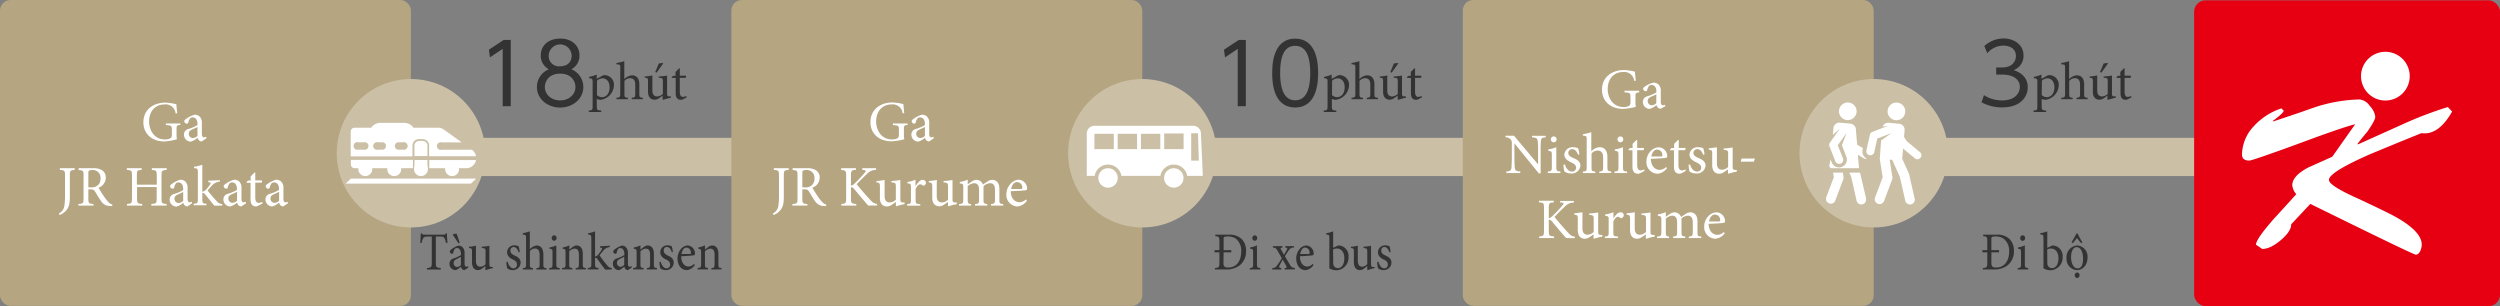 <svg id="レイヤー_1" data-name="レイヤー 1" xmlns="http://www.w3.org/2000/svg" viewBox="0 0 653.88 80.08"><rect x="0" y="0" width="653.88" height="80.08" fill="#808080" stroke="none"/><defs><style>.cls-1,.cls-8{fill:none;}.cls-1{stroke:#cbc0a6;stroke-miterlimit:10;stroke-width:10px;}.cls-2{isolation:isolate;}.cls-3{fill:#333;}.cls-4{fill:#b5a580;}.cls-5{fill:#e60012;}.cls-6{fill:#fff;}.cls-7{fill:#cbc0a6;}</style></defs><title>アートボード 1</title><line class="cls-1" x1="104.43" y1="41.05" x2="616.68" y2="41.05"/><g class="cls-2"><g class="cls-2"><path class="cls-3" d="M131.74,10.44h1.85V27.78h-2.11v-15L128.15,15l-.28-2Z"/><path class="cls-3" d="M152.57,22.76c0,3.13-2.79,5.37-6.07,5.37s-6.07-2.24-6.07-5.37a5,5,0,0,1,3.12-4.64,4,4,0,0,1-2.11-3.63c0-2.38,1.74-4.4,5.17-4.4,2.75,0,4.95,1.69,4.95,4.38a4,4,0,0,1-2.11,3.65A5,5,0,0,1,152.57,22.76Zm-2.06,0c0-1.3-.88-3.5-4-3.5s-4,2.2-4,3.5c0,1.94,1.65,3.5,4,3.5S150.51,24.68,150.51,22.74Zm-1-8.14a3,3,0,0,0-6,0,2.67,2.67,0,0,0,3,2.71C149.08,17.31,149.52,15.46,149.52,14.6Z"/></g><g class="cls-2"><path class="cls-3" d="M157.42,19.87a1.44,1.44,0,0,1,.68-.22,2.5,2.5,0,0,1,2.48,2.65,4,4,0,0,1-3.49,3.81,2.52,2.52,0,0,1-1-.25v1.83c0,1.07.1,1.15,1.17,1.23v.38H154v-.38c.89-.08,1-.16,1-1.09V21.5c0-.91-.06-.94-.92-1.05v-.34a10.65,10.65,0,0,0,2-.6v1.11Zm-1.29,5a1.9,1.9,0,0,0,1.31.54c1.18,0,2-1,2-2.58s-.87-2.35-1.88-2.35a2.68,2.68,0,0,0-1.4.6Z"/><path class="cls-3" d="M165.23,25.94v-.36c.81-.09.92-.17.92-1.08V22.17c0-1.15-.43-1.72-1.37-1.72a2,2,0,0,0-1.46.71V24.5c0,.89.07,1,.91,1.08v.36h-3v-.36c.84-.07,1-.16,1-1.08V17.82c0-.89,0-.94-1-1v-.33a16.45,16.45,0,0,0,2.06-.49v4.7a3.13,3.13,0,0,1,2-1c1.13,0,1.93.71,1.93,2.4V24.5c0,.92.11,1,.92,1.08v.36Z"/><path class="cls-3" d="M175.46,25.6c-.3,0-.7.13-1.08.23l-1,.28-.08-.09V25a10.4,10.4,0,0,1-1,.73,2,2,0,0,1-1.07.35c-.94,0-1.74-.58-1.74-2.09V21.28c0-.75-.11-.82-.46-.9l-.4-.09V20a10.11,10.11,0,0,0,1-.1l1-.15c0,.43,0,1.09,0,2v1.89c0,1.25.6,1.58,1.23,1.58a2.19,2.19,0,0,0,1.51-.67V21.28c0-.75-.13-.83-.59-.9l-.5-.09V20a11.3,11.3,0,0,0,1.26-.11c.39,0,.73-.1.94-.14V24.4c0,.7.11.78.66.82l.37,0Zm-4.09-6.75c.27-.59.84-2,.94-2.23a4.69,4.69,0,0,1,1.14-.12l0,.12L171.74,19Z"/><path class="cls-3" d="M178.7,25.93a1.46,1.46,0,0,1-.59.18c-.89,0-1.38-.56-1.38-1.67V20.38h-1l-.06-.16.39-.4h.63v-1l.92-.94.19,0v1.92h1.58a.39.39,0,0,1-.08.56h-1.5V24c0,1.13.46,1.34.83,1.34a1.83,1.83,0,0,0,.85-.24l.13.37Z"/></g></g><g class="cls-2"><g class="cls-2"><path class="cls-3" d="M324,10.44h1.85V27.78h-2.12v-15L320.41,15l-.28-2Z"/><path class="cls-3" d="M332.75,19.11c0-1.74,0-9,6-9s6,7.28,6,9,0,9-6,9S332.75,20.87,332.75,19.11Zm9.95,0c0-2.88-.44-7.13-3.94-7.13s-3.94,4.14-3.94,7.13.53,7.13,3.94,7.13S342.7,22.08,342.7,19.11Z"/></g><g class="cls-2"><path class="cls-3" d="M349.68,19.87a1.44,1.44,0,0,1,.68-.22,2.5,2.5,0,0,1,2.48,2.65,4,4,0,0,1-3.49,3.81,2.52,2.52,0,0,1-1-.25v1.83c0,1.07.1,1.15,1.17,1.23v.38h-3.3v-.38c.89-.08,1-.16,1-1.09V21.5c0-.91-.06-.94-.92-1.05v-.34a10.65,10.65,0,0,0,2-.6v1.11Zm-1.29,5a1.9,1.9,0,0,0,1.31.54c1.18,0,2-1,2-2.58s-.87-2.35-1.88-2.35a2.68,2.68,0,0,0-1.4.6Z"/><path class="cls-3" d="M357.49,25.94v-.36c.81-.09.92-.17.92-1.08V22.17c0-1.15-.43-1.72-1.37-1.72a2,2,0,0,0-1.46.71V24.5c0,.89.07,1,.91,1.08v.36h-3v-.36c.84-.07,1-.16,1-1.08V17.82c0-.89,0-.94-1-1v-.33a16.45,16.45,0,0,0,2.06-.49v4.7a3.13,3.13,0,0,1,2-1c1.13,0,1.93.71,1.93,2.4V24.5c0,.92.11,1,.92,1.08v.36Z"/><path class="cls-3" d="M367.72,25.6c-.3,0-.7.13-1.08.23l-1,.28-.08-.09V25a10.4,10.4,0,0,1-1,.73,2,2,0,0,1-1.08.35c-.93,0-1.73-.58-1.73-2.09V21.28c0-.75-.11-.82-.46-.9l-.4-.09V20a10.11,10.11,0,0,0,1-.1l1-.15c-.05.43-.05,1.09-.05,2v1.89c0,1.25.61,1.58,1.24,1.58a2.19,2.19,0,0,0,1.51-.67V21.28c0-.75-.12-.83-.59-.9l-.5-.09V20a11.3,11.3,0,0,0,1.26-.11c.39,0,.73-.1.94-.14V24.4c0,.7.11.78.66.82l.37,0Zm-4.09-6.75c.27-.59.84-2,.94-2.23a4.69,4.69,0,0,1,1.14-.12l0,.12L364,19Z"/><path class="cls-3" d="M371,25.93a1.46,1.46,0,0,1-.59.18c-.89,0-1.38-.56-1.38-1.67V20.38h-1l-.06-.16.39-.4H369v-1l.92-.94.19,0v1.92h1.58a.39.39,0,0,1-.08.56h-1.5V24c0,1.13.46,1.34.83,1.34a1.83,1.83,0,0,0,.85-.24l.13.37Z"/></g></g><rect class="cls-4" width="107.48" height="80" rx="2.74" ry="2.74"/><rect class="cls-4" x="382.59" width="107.48" height="80" rx="2.74" ry="2.74"/><g class="cls-2"><g class="cls-2"><path class="cls-3" d="M518.91,24.88a8.51,8.51,0,0,0,4.8,1.38c3.41,0,4.58-2,4.58-3.54,0-1.85-1.59-3.21-4.58-3.21H522.1V17.64h1.63c2.55,0,3.54-1.61,3.54-3,0-1.7-1.34-2.71-3.25-2.71a5.48,5.48,0,0,0-4.23,2L519,12.05a7.53,7.53,0,0,1,5-2c2.51,0,5.26,1.43,5.26,4.49a4,4,0,0,1-2.58,3.8c2.31.75,3.68,2.25,3.68,4.49s-1.63,5.26-6.69,5.26a11,11,0,0,1-5.39-1.34Z"/></g><g class="cls-2"><path class="cls-3" d="M535.31,19.87a1.44,1.44,0,0,1,.68-.22,2.5,2.5,0,0,1,2.48,2.65A4,4,0,0,1,535,26.11a2.52,2.52,0,0,1-1-.25v1.83c0,1.07.1,1.15,1.17,1.23v.38h-3.3v-.38c.9-.08,1-.16,1-1.09V21.5c0-.91-.06-.94-.92-1.05v-.34a10.65,10.65,0,0,0,2-.6v1.11Zm-1.29,5a1.9,1.9,0,0,0,1.31.54c1.18,0,2-1,2-2.58s-.86-2.35-1.87-2.35a2.68,2.68,0,0,0-1.4.6Z"/><path class="cls-3" d="M543.12,25.94v-.36c.81-.09.92-.17.92-1.08V22.17c0-1.15-.43-1.72-1.37-1.72a2,2,0,0,0-1.46.71V24.5c0,.89.07,1,.91,1.08v.36h-3v-.36c.84-.07,1-.16,1-1.08V17.82c0-.89,0-.94-1-1v-.33a16.45,16.45,0,0,0,2.06-.49v4.7a3.13,3.13,0,0,1,2-1c1.13,0,1.93.71,1.93,2.4V24.5c0,.92.11,1,.92,1.08v.36Z"/><path class="cls-3" d="M553.35,25.6c-.3,0-.7.13-1.07.23l-1,.28-.08-.09V25a10.4,10.4,0,0,1-1,.73,2,2,0,0,1-1.07.35c-.94,0-1.74-.58-1.74-2.09V21.28c0-.75-.11-.82-.46-.9l-.4-.09V20a10.11,10.11,0,0,0,1-.1l1-.15c0,.43,0,1.09,0,2v1.89c0,1.25.61,1.58,1.24,1.58a2.19,2.19,0,0,0,1.51-.67V21.28c0-.75-.13-.83-.59-.9l-.5-.09V20a11.3,11.3,0,0,0,1.26-.11c.39,0,.73-.1.94-.14V24.4c0,.7.11.78.66.82l.37,0Zm-4.09-6.75c.27-.59.84-2,.94-2.23a4.69,4.69,0,0,1,1.14-.12l0,.12L549.63,19Z"/><path class="cls-3" d="M556.59,25.93a1.46,1.46,0,0,1-.59.18c-.88,0-1.38-.56-1.38-1.67V20.38h-1l-.06-.16.39-.4h.63v-1l.92-.94.19,0v1.92h1.58a.39.39,0,0,1-.08.56h-1.5V24c0,1.13.46,1.34.83,1.34a1.83,1.83,0,0,0,.85-.24l.13.37Z"/></g></g><rect class="cls-5" x="573.88" y="0.08" width="80" height="80" rx="3" ry="3"/><path class="cls-6" d="M641.36,29.17q-3.24,5.71-7.2,5.71a3.87,3.87,0,0,1-.81-.06q-6.76,2.73-13.47,5.52-10.74,4.72-10.74,6.71c0,.91,2.09,2.33,6.27,4.28q9.44,4.35,11.73,5.72,6.27,3.64,6.27,6.94a4.12,4.12,0,0,1-.37,1.62c-.33.68-.72,1-1.17,1s-9.61-4.43-27.6-13.28l-5,5.33c0,1.24-.92,2.62-2.74,4.16s-3.43,2.29-4.84,2.29L590.06,64c0-1,1.57-3.23,4.72-6.82q2.91-3.16,5.82-6.39a4.12,4.12,0,0,1-1.05-2.35c0-1.62,1.4-3.16,4.21-4.65L610,41l6-8.5q-3,.68-15.32,5.27Q589.05,42,588.32,42c-1.28,0-1.92-.53-1.92-1.61A11,11,0,0,1,589.5,33a16.78,16.78,0,0,1,7.2-4.65l.62.62c-.09.41-1,1.3-2.86,2.66l.13.13q5.52-1.82,11-3.75a40.34,40.34,0,0,1,11.58-2,3.77,3.77,0,0,1,2.66,1.71,5,5,0,0,1,1.43,2.82c0,.63-.69,1.89-2,3.8-.91,1.08-1.8,2.18-2.66,3.3l.13.13,11.59-5.22A99.55,99.55,0,0,1,640.23,28Z"/><path class="cls-6" d="M630.27,20a6.37,6.37,0,1,1-6.37-6.45A6.37,6.37,0,0,1,630.27,20Z"/><rect class="cls-4" x="191.29" width="107.48" height="80" rx="2.74" ry="2.74"/><circle class="cls-7" cx="298.77" cy="40.08" r="19.41"/><path class="cls-6" d="M289.8,44a2.54,2.54,0,1,1-2.53,2.55v0A2.53,2.53,0,0,1,289.8,44ZM307,44a2.54,2.54,0,1,1-2.53,2.55v0A2.55,2.55,0,0,1,307,44Zm7.6,2h-4.09a3.55,3.55,0,0,0-7,0h-10.2a3.55,3.55,0,0,0-7,0h-2.06V34.91a2,2,0,0,1,2-2H312.1a2,2,0,0,1,2,2Zm-1.26-11.15h-1.78V42h2ZM309.57,39V34.91H304.5V39Zm-6.09-4h-5.06v4h5.06Zm-6.08,0h-5.07v4h5.07Zm-6.08,0h-5.07v4h5.07V35Z"/><circle class="cls-7" cx="490.07" cy="40.08" r="19.41"/><g id="_グループ_" data-name=" グループ "><path class="cls-6" d="M502.16,39.79l-3.43-2.85L498,35.82l.15-1.76h0a1.57,1.57,0,0,0-1.42-1.69h0L494,32.11a1.56,1.56,0,0,0-1.59,1l1.4-.2-4.1,1.6a1,1,0,0,0-.64.75l-.9,4.09a1,1,0,0,0,2.05.44h0l.78-3.54,3.71-1.44L492,36.75l-.34,4.78c0,.1-.08-.49.76,4.83l-2,5.31a1.26,1.26,0,0,0,2.36.89h0l2.12-5.62a1.39,1.39,0,0,0,.06-.64c-.06-.42-.63-4-.71-4.55l.66.06,2,4.44,1.4,6.14a1.26,1.26,0,1,0,2.5-.34,1.6,1.6,0,0,0-.05-.21l-1.43-6.27a.75.75,0,0,0-.08-.24l-1.73-3.83c.18-2.1.16-1.83.23-2.65l3.07,2.55a1,1,0,0,0,1.41-.06.27.27,0,0,0,.07-.08,1,1,0,0,0-.07-1.41Z"/><path class="cls-6" d="M487.13,39.82a2.78,2.78,0,0,1,.12-1.07l-1.5-.91s-.27-2.79-.32-3.82A1.66,1.66,0,0,0,484,32.33l-2.77-.24a1.56,1.56,0,0,0-1.69,1.42h0l-.15,1.76,1.8-1.59-2.55,3.6a1,1,0,0,0-.12,1l1.51,3.9a1.07,1.07,0,0,0,1.38.62,1.06,1.06,0,0,0,.62-1.37L480.68,38l2.3-3.25L481.75,38l1.17,3a2.05,2.05,0,0,1-3.83,1.48h0l-.3-.77-.32,1.48a.6.6,0,0,0,.11.5A.63.63,0,0,0,479,44h7.22c0-.41-.27-3.16-.3-3.54,1.63,1,1.68,1.07,2.06,1.07a1,1,0,0,0,.3-.05A2,2,0,0,1,487.13,39.82Z"/><path class="cls-6" d="M495.83,31.44a2.31,2.31,0,1,0-2.11-2.51A2.3,2.3,0,0,0,495.83,31.44Z"/><path class="cls-6" d="M482,45.15h-2.55l.19,1.19-2,5.31a1.26,1.26,0,0,0,.85,1.57,1.27,1.27,0,0,0,1.5-.68l2.12-5.63a1.26,1.26,0,0,0,.07-.64Z"/><path class="cls-6" d="M486.45,45.15h-2.76l.48,1.07,1.4,6.15a1.26,1.26,0,1,0,2.49-.38,1.16,1.16,0,0,0,0-.18C486.62,45.68,486.6,45.39,486.45,45.15Z"/><circle class="cls-6" cx="483.29" cy="29.11" r="2.31"/></g><circle class="cls-7" cx="107.48" cy="40.08" r="19.41"/><path class="cls-8" d="M95.1,37.24H93.76a1,1,0,1,0-.56,1.92,1.06,1.06,0,0,0,.56,0H95.1a1,1,0,0,0,.56-1.92A1.06,1.06,0,0,0,95.1,37.24Z"/><path class="cls-8" d="M100.23,37.24H98.89a1,1,0,1,0-.56,1.92,1.06,1.06,0,0,0,.56,0h1.34a1,1,0,0,0,0-1.92Z"/><path class="cls-8" d="M105.41,37.24h-1.34a1,1,0,0,0,0,1.92h1.34a1,1,0,0,0,.56-1.92A1.06,1.06,0,0,0,105.41,37.24Z"/><path class="cls-8" d="M108.4,44.61a1.2,1.2,0,0,0,1.2,1.2h1a1.2,1.2,0,0,0,1.2-1.2V44h-3.4Z"/><path class="cls-6" d="M111.8,38.07a1.2,1.2,0,0,0-1.2-1.2h-1a1.2,1.2,0,0,0-1.2,1.2v2.79h3.4Z"/><path class="cls-6" d="M101.07,32.14H99.48a2.91,2.91,0,0,0-2.4,1.27H92.73a1,1,0,0,0-1,1V40.9h16.15V38.07a1.69,1.69,0,0,1,1.68-1.68h1a1.68,1.68,0,0,1,1.68,1.68h0v2.79H124.5a2.65,2.65,0,0,0-1-1.64l-.09-.06h-7.85a1,1,0,1,1-.56-1.92,1.06,1.06,0,0,1,.56,0h5.19L116.1,33.9a2.63,2.63,0,0,0-1.53-.49h-6.43a2.91,2.91,0,0,0-2.41-1.27Zm-6,7H93.76a1,1,0,1,1-.56-1.92,1.06,1.06,0,0,1,.56,0H95.1a1,1,0,0,1,.56,1.92,1.06,1.06,0,0,1-.56,0Zm5.13,0H98.89a1,1,0,0,1-.56-1.92,1.06,1.06,0,0,1,.56,0h1.34a1,1,0,0,1,0,1.92Zm5.18,0H104a1,1,0,0,1,0-1.92h1.34a1,1,0,0,1,.56,1.92A1.06,1.06,0,0,1,105.38,39.14Z"/><rect class="cls-6" x="108.4" y="41.82" width="3.4" height="2.14"/><path class="cls-6" d="M91.77,41.82V43a1,1,0,0,0,1,1H108V41.82Z"/><path class="cls-6" d="M112.28,44h9.66a2.62,2.62,0,0,0,2.57-2.14H112.28Z"/><path class="cls-7" d="M124.5,40.86a2,2,0,0,1,0,.49,1.85,1.85,0,0,1,0,.47h0v-1Z"/><rect class="cls-7" x="90.49" y="40.86" width="1.28" height="0.96"/><rect class="cls-7" x="108.4" y="40.86" width="3.4" height="0.96"/><polygon class="cls-6" points="123.19 48.03 90.41 48.03 91.77 46.71 124.55 46.71 123.19 48.03"/><circle class="cls-6" cx="95.54" cy="44.23" r="1.83"/><circle class="cls-6" cx="103.11" cy="44.23" r="1.83"/><circle class="cls-6" cx="110.1" cy="44.23" r="1.83"/><circle class="cls-6" cx="118.25" cy="44.23" r="1.83"/><g class="cls-2"><g class="cls-2"><path class="cls-6" d="M47.18,32.66c-.9.12-1,.19-1,1.08V35a7,7,0,0,0,.1,1.42A15.44,15.44,0,0,1,43,37c-3.3,0-5.5-2.05-5.5-5,0-3.47,2.79-5.16,5.73-5.16a13,13,0,0,1,2.89.43c.05.53.12,1.35.23,2.34l-.42.09A2.6,2.6,0,0,0,43,27.32c-2.29,0-4,1.69-4,4.45,0,2.18,1.27,4.7,4.17,4.7a3.07,3.07,0,0,0,1.3-.25c.3-.17.48-.37.48-1V34c0-1.08-.09-1.19-1.57-1.29v-.42h3.81Z"/><path class="cls-6" d="M52.74,37a1.16,1.16,0,0,1-.7-.3,1.39,1.39,0,0,1-.36-.66,4.81,4.81,0,0,1-1.77,1,1.81,1.81,0,0,1-1.8-1.83,1.5,1.5,0,0,1,1.21-1.49,10.36,10.36,0,0,0,2.33-1V32.4c0-1.09-.51-1.69-1.27-1.69a.85.85,0,0,0-.68.29,2.57,2.57,0,0,0-.44,1,.42.42,0,0,1-.43.35.7.7,0,0,1-.64-.65c0-.21.17-.38.46-.59A6.75,6.75,0,0,1,50.9,30a2,2,0,0,1,1.23.4,2.23,2.23,0,0,1,.67,1.85v2.77c0,.67.27.9.53.9a1.26,1.26,0,0,0,.54-.16l.15.38Zm-1.09-3.78c-.32.17-1,.48-1.35.63-.59.27-.92.55-.92,1.11a1.09,1.09,0,0,0,1.07,1.14,2,2,0,0,0,1.2-.54Z"/></g><g class="cls-2"><path class="cls-6" d="M19.54,44.44c-1.15.09-1.27.19-1.27,1.45v5.6c0,1.94-.3,3-1.29,3.88a3.77,3.77,0,0,1-1.4.87l-.18-.43a2.54,2.54,0,0,0,1.44-2A17.83,17.83,0,0,0,17,51V45.89c0-1.26-.12-1.36-1.34-1.45V44h3.88Z"/><path class="cls-6" d="M29.34,53.89h-.53a2.76,2.76,0,0,1-2.43-1.37c-.52-.74-1.06-1.67-1.51-2.4-.26-.42-.51-.6-1.28-.6h-.48v2.38c0,1.28.14,1.37,1.33,1.46v.42H20.5v-.42c1.23-.09,1.35-.18,1.35-1.46v-6c0-1.28-.12-1.32-1.29-1.43V44h3.72a4.21,4.21,0,0,1,2.39.51,2.23,2.23,0,0,1,1,2,2.79,2.79,0,0,1-1.9,2.58c.25.47.88,1.48,1.33,2.15a12.08,12.08,0,0,0,1.22,1.57,2.12,2.12,0,0,0,1.08.7ZM23.83,49a2.39,2.39,0,0,0,1.63-.44,2.15,2.15,0,0,0,.82-1.86,2,2,0,0,0-2.19-2.22,1.43,1.43,0,0,0-.81.16c-.12.07-.17.24-.17.66V49Z"/><path class="cls-6" d="M43.59,44.44c-1.23.11-1.35.18-1.35,1.43v6.06c0,1.25.12,1.33,1.33,1.42v.42h-4v-.42c1.29-.09,1.41-.17,1.41-1.42v-3H35.85v3c0,1.24.12,1.33,1.35,1.42v.42h-4v-.42c1.2-.09,1.32-.17,1.32-1.42V45.87c0-1.27-.12-1.34-1.35-1.43V44h3.89v.42c-1.14.09-1.26.18-1.26,1.43V48.3H41V45.87c0-1.25-.12-1.32-1.29-1.43V44h3.92Z"/><path class="cls-6" d="M49,54a1.16,1.16,0,0,1-.7-.3,1.39,1.39,0,0,1-.36-.66,4.81,4.81,0,0,1-1.77,1,1.81,1.81,0,0,1-1.8-1.83,1.5,1.5,0,0,1,1.21-1.49,10.36,10.36,0,0,0,2.33-1V49.4c0-1.09-.51-1.69-1.28-1.69A.84.84,0,0,0,46,48a2.57,2.57,0,0,0-.44,1,.42.42,0,0,1-.43.35.71.71,0,0,1-.65-.65c0-.21.18-.38.47-.59A6.75,6.75,0,0,1,47.16,47a2,2,0,0,1,1.23.4,2.23,2.23,0,0,1,.67,1.85v2.77c0,.67.27.9.53.9a1.26,1.26,0,0,0,.54-.16l.15.38Zm-1.09-3.78c-.32.17-1,.48-1.35.63-.59.27-.92.55-.92,1.11a1.09,1.09,0,0,0,1.07,1.14,2,2,0,0,0,1.2-.54Z"/><path class="cls-6" d="M56.08,53.8c-.69-.77-1.63-2-2.46-3-.21-.24-.34-.33-.46-.33a.55.55,0,0,0-.24,0v1.66c0,1,.12,1.08,1.08,1.17v.39H50.65v-.39c1-.09,1.1-.21,1.1-1.17V45.13c0-1-.08-1.08-1-1.16v-.35a11.19,11.19,0,0,0,2.16-.53v7.06a1.62,1.62,0,0,0,.94-.52,11.83,11.83,0,0,0,1.07-1.32c.31-.47.27-.59-.45-.66v-.39l3.06-.13v.37a2.92,2.92,0,0,0-1.94.88c-.37.38-.64.68-1.29,1.43a35.24,35.24,0,0,0,2.33,2.74,2,2,0,0,0,1.5.83v.39Z"/><path class="cls-6" d="M63.1,54a1.16,1.16,0,0,1-.7-.3A1.39,1.39,0,0,1,62,53a4.81,4.81,0,0,1-1.77,1,1.81,1.81,0,0,1-1.8-1.83,1.5,1.5,0,0,1,1.21-1.49,10.36,10.36,0,0,0,2.33-1V49.4c0-1.09-.51-1.69-1.28-1.69a.84.84,0,0,0-.67.29,2.57,2.57,0,0,0-.44,1,.42.42,0,0,1-.43.35.71.71,0,0,1-.65-.65c0-.21.18-.38.47-.59A6.75,6.75,0,0,1,61.26,47a2,2,0,0,1,1.23.4,2.23,2.23,0,0,1,.67,1.85v2.77c0,.67.27.9.53.9a1.26,1.26,0,0,0,.54-.16l.15.38ZM62,50.17c-.32.17-1,.48-1.35.63-.59.27-.92.55-.92,1.11a1.09,1.09,0,0,0,1.07,1.14,2,2,0,0,0,1.2-.54Z"/><path class="cls-6" d="M67.63,53.76A1.49,1.49,0,0,1,67,54c-.94,0-1.47-.6-1.47-1.78V47.81h-1l-.06-.16.42-.43h.67V46.13l1-1,.21,0v2.06h1.69a.4.4,0,0,1-.09.59h-1.6v3.84c0,1.22.49,1.44.88,1.44a2.11,2.11,0,0,0,.92-.25l.13.39Z"/><path class="cls-6" d="M74.07,54a1.19,1.19,0,0,1-.71-.3A1.59,1.59,0,0,1,73,53a4.81,4.81,0,0,1-1.77,1,1.82,1.82,0,0,1-1.8-1.83,1.5,1.5,0,0,1,1.22-1.49,10.24,10.24,0,0,0,2.32-1V49.4c0-1.09-.51-1.69-1.27-1.69A.86.86,0,0,0,71,48a2.58,2.58,0,0,0-.43,1,.44.44,0,0,1-.44.35.7.7,0,0,1-.64-.65c0-.21.18-.38.46-.59A7,7,0,0,1,72.22,47a2,2,0,0,1,1.23.4,2.2,2.2,0,0,1,.68,1.85v2.77c0,.67.27.9.52.9a1.26,1.26,0,0,0,.54-.16l.15.38ZM73,50.17c-.31.17-1,.48-1.35.63-.58.27-.91.55-.91,1.11a1.09,1.09,0,0,0,1.06,1.14,1.92,1.92,0,0,0,1.2-.54Z"/></g></g><g class="cls-2"><g class="cls-2"><path class="cls-6" d="M237.42,32.66c-.9.12-1,.19-1,1.08V35a7,7,0,0,0,.1,1.42,15.44,15.44,0,0,1-3.36.54c-3.3,0-5.5-2.05-5.5-5,0-3.47,2.79-5.16,5.73-5.16a13,13,0,0,1,2.89.43c.05.53.12,1.35.23,2.34l-.42.09a2.6,2.6,0,0,0-2.93-2.34c-2.29,0-4,1.69-4,4.45,0,2.18,1.27,4.7,4.17,4.7a3.07,3.07,0,0,0,1.3-.25c.3-.17.48-.37.48-1V34c0-1.08-.09-1.19-1.57-1.29v-.42h3.81Z"/><path class="cls-6" d="M243,37a1.16,1.16,0,0,1-.7-.3,1.48,1.48,0,0,1-.36-.66,4.81,4.81,0,0,1-1.77,1,1.81,1.81,0,0,1-1.8-1.83,1.5,1.5,0,0,1,1.21-1.49,10.36,10.36,0,0,0,2.33-1V32.4c0-1.09-.51-1.69-1.27-1.69a.85.85,0,0,0-.68.29,2.57,2.57,0,0,0-.44,1,.42.42,0,0,1-.43.35.7.7,0,0,1-.64-.65c0-.21.17-.38.46-.59A6.85,6.85,0,0,1,241.14,30a2,2,0,0,1,1.23.4,2.2,2.2,0,0,1,.67,1.85v2.77c0,.67.27.9.53.9a1.26,1.26,0,0,0,.54-.16l.15.38Zm-1.09-3.78c-.31.17-1,.48-1.35.63-.58.27-.92.55-.92,1.11a1.1,1.1,0,0,0,1.07,1.14,2,2,0,0,0,1.2-.54Z"/></g><g class="cls-2"><path class="cls-6" d="M206.29,44.44c-1.16.09-1.28.19-1.28,1.45v5.6c0,1.94-.3,3-1.29,3.88a3.91,3.91,0,0,1-1.39.87l-.19-.43a2.54,2.54,0,0,0,1.44-2,16.73,16.73,0,0,0,.16-2.86V45.89c0-1.26-.12-1.36-1.34-1.45V44h3.89Z"/><path class="cls-6" d="M216.08,53.89h-.53a2.77,2.77,0,0,1-2.43-1.37c-.52-.74-1.06-1.67-1.51-2.4-.26-.42-.51-.6-1.28-.6h-.48v2.38c0,1.28.14,1.37,1.32,1.46v.42h-3.92v-.42c1.22-.09,1.34-.18,1.34-1.46v-6c0-1.28-.12-1.32-1.29-1.43V44H211a4.21,4.21,0,0,1,2.39.51,2.23,2.23,0,0,1,1,2,2.8,2.8,0,0,1-1.91,2.58c.25.47.88,1.48,1.33,2.15a12.08,12.08,0,0,0,1.22,1.57,2.12,2.12,0,0,0,1.08.7ZM210.58,49a2.36,2.36,0,0,0,1.62-.44,2.15,2.15,0,0,0,.82-1.86,2,2,0,0,0-2.19-2.22,1.43,1.43,0,0,0-.81.16c-.12.07-.17.24-.17.66V49Z"/><path class="cls-6" d="M227.1,53.77c-1.17-1.3-2.38-2.77-3.72-4.37-.36-.4-.55-.44-.81-.4v2.85c0,1.3.14,1.41,1.39,1.5v.42h-3.91v-.42c1.14-.09,1.26-.2,1.26-1.5V46c0-1.37-.12-1.44-1.3-1.53V44h3.87v.42c-1.16.09-1.31.19-1.31,1.53v2.62a2.28,2.28,0,0,0,1.05-.67,32.77,32.77,0,0,0,2.51-2.67c.45-.54.43-.69-.24-.76l-.35-.05V44h3.6v.42a3.31,3.31,0,0,0-2.43,1.12c-.58.53-1.65,1.61-2.65,2.63,1.12,1.42,2.77,3.27,3.52,4.08s1.1,1,1.82,1.08v.42Z"/><path class="cls-6" d="M236.57,53.41a11,11,0,0,0-1.16.24c-.39.11-.76.23-1,.3l-.09-.09V52.8a10.66,10.66,0,0,1-1.11.77A2.09,2.09,0,0,1,232,54c-1,0-1.86-.61-1.86-2.23V48.77c0-.79-.12-.87-.5-1l-.42-.09v-.34c.32,0,.69-.06,1.08-.11s.83-.11,1.07-.16c0,.47,0,1.17,0,2.18v2c0,1.33.65,1.7,1.32,1.7a2.32,2.32,0,0,0,1.62-.73V48.77c0-.79-.13-.88-.63-1l-.54-.09v-.34a12.75,12.75,0,0,0,1.35-.12,9,9,0,0,0,1-.15v5c0,.75.12.84.7.89h.41Z"/><path class="cls-6" d="M239.51,48.64c.45-.76,1.09-1.6,1.81-1.6a.84.84,0,0,1,.87.75.83.83,0,0,1-.48.73c-.18.07-.3.06-.39,0a.87.87,0,0,0-.64-.3c-.39,0-.87.44-1.2,1.28v2.74c0,1,.07,1.08,1.23,1.17v.39h-3.45v-.39c.93-.09,1-.18,1-1.17V49.1c0-1-.06-1.05-.93-1.15V47.6a9.57,9.57,0,0,0,2.12-.59v1.63Z"/><path class="cls-6" d="M250.25,53.41a11,11,0,0,0-1.16.24c-.39.11-.76.23-1.05.3l-.09-.09V52.8a10.66,10.66,0,0,1-1.11.77,2.09,2.09,0,0,1-1.15.38c-1,0-1.86-.61-1.86-2.23V48.77c0-.79-.12-.87-.5-1l-.42-.09v-.34c.32,0,.69-.06,1.08-.11s.83-.11,1.07-.16c-.05.47-.05,1.17-.05,2.18v2c0,1.33.65,1.7,1.32,1.7a2.32,2.32,0,0,0,1.62-.73V48.77c0-.79-.13-.88-.63-1l-.54-.09v-.34a12.75,12.75,0,0,0,1.35-.12,9,9,0,0,0,1-.15v5c0,.75.12.84.7.89h.41Z"/><path class="cls-6" d="M259.19,53.77v-.39c.88-.09,1.05-.15,1.05-1.21V49.66c0-1.07-.38-1.74-1.32-1.74a2.82,2.82,0,0,0-1.68.78,3.69,3.69,0,0,1,0,.63v2.93c0,.94.14,1,1,1.12v.39H255v-.39c.93-.09,1.07-.16,1.07-1.16V49.64c0-1.09-.39-1.72-1.32-1.72a2.86,2.86,0,0,0-1.64.78v3.52c0,1,.14,1.07.87,1.16v.39h-3.16v-.39c1-.09,1.12-.18,1.12-1.16v-3.1c0-1,0-1-.91-1.17V47.6a9.25,9.25,0,0,0,2.08-.61v1.22c.32-.21.63-.49,1.1-.75a2.24,2.24,0,0,1,1.21-.42,1.83,1.83,0,0,1,1.68,1.24,13.28,13.28,0,0,1,1.25-.85,2.05,2.05,0,0,1,1.14-.39c1.15,0,1.9.82,1.9,2.29v2.89c0,1,.11,1.07,1,1.16v.39Z"/><path class="cls-6" d="M268.59,52.51A3.42,3.42,0,0,1,266.15,54a3,3,0,0,1-2.93-3.19,3.9,3.9,0,0,1,1-2.63A3.13,3.13,0,0,1,266.4,47h0a2.33,2.33,0,0,1,2.25,2.27c0,.3-.06.42-.35.49s-2.13.19-3.93.25c0,2,1.2,2.88,2.25,2.88a2.49,2.49,0,0,0,1.73-.75Zm-4.12-3.08c.84,0,1.68,0,2.55,0,.27,0,.36-.08.36-.3a1.39,1.39,0,0,0-1.34-1.5C265.37,47.59,264.69,48.22,264.47,49.43Z"/></g></g><g class="cls-2"><g class="cls-2"><path class="cls-6" d="M428.76,24.15c-.9.12-1,.19-1,1.08v1.29a6.93,6.93,0,0,0,.1,1.42,15.34,15.34,0,0,1-3.36.54c-3.29,0-5.5-2.05-5.5-5,0-3.47,2.79-5.16,5.73-5.16a13.18,13.18,0,0,1,2.9.43c0,.53.12,1.35.22,2.34l-.42.09a2.6,2.6,0,0,0-2.93-2.34c-2.29,0-4,1.7-4,4.45,0,2.18,1.27,4.7,4.17,4.7a3.07,3.07,0,0,0,1.3-.25c.3-.17.48-.37.48-1V25.44c0-1.08-.09-1.18-1.57-1.29v-.42h3.81Z"/><path class="cls-6" d="M434.33,28.44a1.19,1.19,0,0,1-.71-.3,1.39,1.39,0,0,1-.36-.66,4.81,4.81,0,0,1-1.77,1,1.81,1.81,0,0,1-1.8-1.83,1.49,1.49,0,0,1,1.22-1.48,10.88,10.88,0,0,0,2.32-1v-.26c0-1.09-.51-1.69-1.27-1.69a.86.86,0,0,0-.68.29,2.57,2.57,0,0,0-.44,1,.41.41,0,0,1-.43.35.7.7,0,0,1-.64-.64c0-.21.18-.39.46-.6a6.75,6.75,0,0,1,2.25-1,2,2,0,0,1,1.23.4,2.2,2.2,0,0,1,.67,1.85v2.77c0,.67.28.9.53.9a1.13,1.13,0,0,0,.54-.16l.15.39Zm-1.1-3.78c-.31.17-1,.48-1.35.63-.59.27-.92.55-.92,1.11A1.1,1.1,0,0,0,432,27.54a1.92,1.92,0,0,0,1.2-.54Z"/></g><g class="cls-2"><path class="cls-6" d="M404.3,35.93c-.84,0-1.2.24-1.26.89a22.11,22.11,0,0,0-.08,2.53v6h-.47l-6.39-7.85h0V41.3c0,1.38.05,2.1.09,2.54.07.76.42.94,1.44,1v.42H394v-.42c.86,0,1.25-.24,1.33-1,0-.47.09-1.2.09-2.57V38c0-1.09,0-1.17-.31-1.51a1.6,1.6,0,0,0-1.33-.56v-.42H396L402.29,43h0V39.35a18.47,18.47,0,0,0-.11-2.49c-.07-.69-.42-.88-1.47-.93v-.42h3.54Z"/><path class="cls-6" d="M404.83,45.26v-.39c.95-.09,1.05-.18,1.05-1.2V40.58c0-.93-.05-1-.94-1.14v-.36a9.68,9.68,0,0,0,2.12-.58v5.17c0,1,.11,1.11,1.07,1.2v.39Zm.79-8.8a.77.77,0,0,1,.77-.78.75.75,0,0,1,.75.78.77.77,0,0,1-.76.76A.79.79,0,0,1,405.62,36.46Z"/><path class="cls-6" d="M412.73,40.49c-.29-.9-.8-1.48-1.54-1.48a1,1,0,0,0-1,1c0,.66.6,1,1.26,1.29,1.15.47,1.91,1,1.91,2a2.25,2.25,0,0,1-2.47,2.07,2.93,2.93,0,0,1-1.71-.51,6.72,6.72,0,0,1-.26-1.77l.41-.07c.25,1,.93,1.85,1.83,1.85a1,1,0,0,0,1.06-1c0-.66-.44-1-1.19-1.36s-1.87-.91-1.87-2.06a2.08,2.08,0,0,1,2.28-1.94,3,3,0,0,1,1.32.27,7.79,7.79,0,0,1,.33,1.58Z"/><path class="cls-6" d="M418.3,45.26v-.39c.87-.09,1-.18,1-1.15v-2.5c0-1.22-.47-1.84-1.47-1.84a2.15,2.15,0,0,0-1.56.76v3.58c0,1,.07,1.06,1,1.15v.39H414v-.39c.91-.07,1-.16,1-1.15V36.56c0-.94,0-1-1-1.09v-.36a17.09,17.09,0,0,0,2.21-.53v5a3.3,3.3,0,0,1,2.14-1.09c1.22,0,2.07.76,2.07,2.56v2.63c0,1,.12,1.08,1,1.15v.39Z"/><path class="cls-6" d="M422.26,45.26v-.39c.95-.09,1.05-.18,1.05-1.2V40.58c0-.93-.05-1-.94-1.14v-.36a9.68,9.68,0,0,0,2.12-.58v5.17c0,1,.11,1.11,1.07,1.2v.39Zm.79-8.8a.77.77,0,0,1,.77-.78.75.75,0,0,1,.75.78.77.77,0,0,1-.77.76A.79.79,0,0,1,423.05,36.46Z"/><path class="cls-6" d="M429.07,45.25a1.53,1.53,0,0,1-.63.19c-.95,0-1.47-.6-1.47-1.78V39.3h-1l-.05-.16.41-.43H427V37.63l1-1,.21,0v2.06h1.7a.4.4,0,0,1-.09.59h-1.61v3.84c0,1.22.5,1.45.89,1.45a2.14,2.14,0,0,0,.92-.26l.13.39Z"/><path class="cls-6" d="M436,44a3.43,3.43,0,0,1-2.45,1.44,3,3,0,0,1-2.92-3.19,3.92,3.92,0,0,1,1-2.63,3.09,3.09,0,0,1,2.19-1.09h0a2.32,2.32,0,0,1,2.25,2.27c0,.3-.06.42-.34.49s-2.13.19-3.93.25c0,2,1.2,2.88,2.25,2.88a2.47,2.47,0,0,0,1.72-.75Zm-4.13-3.07c.84,0,1.68,0,2.55,0,.27,0,.36-.08.36-.3a1.37,1.37,0,0,0-1.33-1.5C432.8,39.08,432.13,39.71,431.9,40.93Z"/><path class="cls-6" d="M439.93,45.25a1.53,1.53,0,0,1-.63.19c-.95,0-1.47-.6-1.47-1.78V39.3h-1l-.06-.16.42-.43h.68V37.63l1-1,.21,0v2.06h1.7a.41.41,0,0,1-.09.59H439v3.84c0,1.22.5,1.45.89,1.45a2.05,2.05,0,0,0,.91-.26l.14.39Z"/><path class="cls-6" d="M445.46,40.49c-.3-.9-.81-1.48-1.54-1.48a1,1,0,0,0-1,1c0,.66.6,1,1.26,1.29,1.14.47,1.91,1,1.91,2a2.26,2.26,0,0,1-2.48,2.07,3,3,0,0,1-1.71-.51,7.24,7.24,0,0,1-.25-1.77l.4-.07c.26,1,.93,1.85,1.83,1.85a1,1,0,0,0,1.07-1c0-.66-.44-1-1.19-1.36s-1.87-.91-1.87-2.06a2.08,2.08,0,0,1,2.28-1.94,3,3,0,0,1,1.32.27,8.54,8.54,0,0,1,.33,1.58Z"/><path class="cls-6" d="M454.25,44.9a10.33,10.33,0,0,0-1.15.24l-1.05.3-.09-.09V44.29a13.33,13.33,0,0,1-1.11.77,2.12,2.12,0,0,1-1.16.38c-1,0-1.86-.61-1.86-2.23v-3c0-.79-.12-.87-.49-1l-.42-.08v-.35c.31,0,.69-.06,1.08-.11s.82-.11,1.06-.16c0,.47,0,1.17,0,2.18v2c0,1.33.64,1.7,1.32,1.7a2.32,2.32,0,0,0,1.62-.73V40.26c0-.79-.14-.88-.63-1l-.54-.08v-.35a13.24,13.24,0,0,0,1.35-.12,8.44,8.44,0,0,0,1-.15v5c0,.75.12.84.71.89h.4Z"/><path class="cls-6" d="M458.74,42.29H455.3l.21-.82H459Z"/></g><g class="cls-2"><path class="cls-6" d="M409.62,62.26c-1.17-1.3-2.39-2.77-3.72-4.37-.36-.4-.56-.44-.81-.4v2.85c0,1.3.13,1.41,1.38,1.5v.42h-3.9v-.42c1.14-.09,1.26-.2,1.26-1.5V54.46c0-1.37-.12-1.44-1.31-1.53v-.42h3.87v.42c-1.15.09-1.3.2-1.3,1.53v2.63a2.46,2.46,0,0,0,1.05-.68,32.61,32.61,0,0,0,2.5-2.67c.45-.54.44-.69-.24-.76l-.34,0v-.42h3.6v.42a3.28,3.28,0,0,0-2.43,1.12c-.59.53-1.65,1.61-2.65,2.63,1.12,1.42,2.77,3.27,3.52,4.08s1.09,1,1.81,1.08v.42Z"/><path class="cls-6" d="M419.08,61.9a10.33,10.33,0,0,0-1.15.24c-.39.11-.77.23-1.05.3l-.09-.09V61.29a13.33,13.33,0,0,1-1.11.77,2.12,2.12,0,0,1-1.16.38c-1,0-1.85-.61-1.85-2.23v-3c0-.79-.13-.87-.5-1l-.42-.08v-.35c.31,0,.69-.06,1.08-.11s.82-.11,1.06-.16c0,.47,0,1.17,0,2.18v2c0,1.33.64,1.7,1.32,1.7a2.32,2.32,0,0,0,1.62-.73V57.26c0-.79-.14-.88-.63-1l-.54-.08v-.35a13.24,13.24,0,0,0,1.35-.12,8.44,8.44,0,0,0,1-.15v5c0,.75.12.84.71.89h.4Z"/><path class="cls-6" d="M422,57.13c.45-.76,1.1-1.6,1.82-1.6a.77.77,0,0,1,.39,1.48.32.32,0,0,1-.39,0,.91.91,0,0,0-.65-.3c-.39,0-.87.44-1.2,1.28V60.7c0,1,.08,1.08,1.23,1.17v.39h-3.45v-.39c.93-.09,1-.18,1-1.17V57.59c0-1-.06-1-.93-1.15v-.35A9.12,9.12,0,0,0,422,55.5v1.63Z"/><path class="cls-6" d="M432.76,61.9a10.33,10.33,0,0,0-1.15.24l-1.05.3-.09-.09V61.29a13.33,13.33,0,0,1-1.11.77,2.12,2.12,0,0,1-1.16.38c-1,0-1.86-.61-1.86-2.23v-3c0-.79-.12-.87-.49-1l-.42-.08v-.35c.31,0,.69-.06,1.08-.11s.82-.11,1.06-.16c0,.47,0,1.17,0,2.18v2c0,1.33.64,1.7,1.32,1.7a2.32,2.32,0,0,0,1.62-.73V57.26c0-.79-.14-.88-.63-1l-.54-.08v-.35a13.24,13.24,0,0,0,1.35-.12,8.44,8.44,0,0,0,1-.15v5c0,.75.12.84.71.89h.4Z"/><path class="cls-6" d="M441.7,62.26v-.39c.89-.09,1.05-.15,1.05-1.21V58.15c0-1.06-.37-1.74-1.32-1.74a2.82,2.82,0,0,0-1.68.78,3.56,3.56,0,0,1,.05.63v2.93c0,.94.13,1,1,1.12v.39h-3.21v-.39c.93-.09,1.06-.16,1.06-1.15V58.13c0-1.09-.39-1.72-1.32-1.72a2.86,2.86,0,0,0-1.63.78v3.53c0,1,.13,1.06.87,1.15v.39h-3.17v-.39c1-.09,1.13-.18,1.13-1.15V57.61c0-1-.05-1-.92-1.17v-.35a9.48,9.48,0,0,0,2.09-.61V56.7c.31-.21.63-.48,1.09-.75a2.24,2.24,0,0,1,1.22-.42,1.84,1.84,0,0,1,1.68,1.24c.43-.34.87-.61,1.24-.85a2.11,2.11,0,0,1,1.14-.39c1.16,0,1.91.82,1.91,2.29v2.9c0,1,.1,1.06,1,1.15v.39Z"/><path class="cls-6" d="M451.11,61a3.43,3.43,0,0,1-2.45,1.44,3,3,0,0,1-2.92-3.19,3.87,3.87,0,0,1,1-2.63,3.09,3.09,0,0,1,2.19-1.09h0a2.32,2.32,0,0,1,2.25,2.27c0,.3-.06.42-.34.49s-2.13.19-3.93.25c0,2,1.2,2.88,2.25,2.88a2.47,2.47,0,0,0,1.72-.75ZM447,57.93c.84,0,1.68,0,2.55,0,.27,0,.36-.08.36-.3a1.37,1.37,0,0,0-1.33-1.5C447.88,56.08,447.21,56.71,447,57.93Z"/></g></g><g class="cls-2"><path class="cls-3" d="M522.18,61.38a4.55,4.55,0,0,1,3.49,1.2,4.33,4.33,0,0,1,1.08,3,4.64,4.64,0,0,1-1.57,3.74,5.54,5.54,0,0,1-3.7,1.16H518.6V70.1c1.08-.09,1.18-.2,1.18-1.53V66H518.5v-.58h1.28V63.3c0-1.35-.1-1.44-1.08-1.52v-.4Zm-1.33,7.26c0,.94.17,1.33,1.23,1.33,2.35,0,3.41-1.93,3.41-4.17A4,4,0,0,0,524,62.39a3.59,3.59,0,0,0-2-.54,2.38,2.38,0,0,0-1,.14c-.1.07-.15.21-.15.6v2.84h2V66h-2Z"/><path class="cls-3" d="M527.72,70.49v-.36c.79-.09.88-.17.88-1.12V66.12c0-.87,0-.94-.79-1.07v-.33a6.8,6.8,0,0,0,1.79-.55V69c0,.95.09,1,.89,1.12v.36Zm.67-8.22a.69.69,0,0,1,.64-.73.67.67,0,0,1,.63.73A.68.68,0,0,1,529,63,.69.69,0,0,1,528.39,62.27Z"/><path class="cls-3" d="M536.49,64.34a1.13,1.13,0,0,1,.52-.14,2.75,2.75,0,0,1,2.48,3,3.32,3.32,0,0,1-3.16,3.5,4,4,0,0,1-1.86-.51V62.38c0-.88,0-1-.83-1.05V61a9.39,9.39,0,0,0,1.83-.49v4.31Zm-1,4.52a1.3,1.3,0,0,0,.07.49,1.21,1.21,0,0,0,1.11.78c1.06,0,1.72-1,1.72-2.62S537.5,65,536.45,65a2.09,2.09,0,0,0-1,.26Z"/><path class="cls-3" d="M546,67.32c0,2.26-1.49,3.34-2.74,3.34a2.91,2.91,0,0,1-2.76-3.1,3.06,3.06,0,0,1,2.78-3.36A2.9,2.9,0,0,1,546,67.32Zm-4.32-.21c0,1.77.68,3.09,1.72,3.09.78,0,1.43-.65,1.43-2.57,0-1.62-.6-3-1.72-3C542.39,64.66,541.71,65.53,541.71,67.11Zm2.66-3.51a11.69,11.69,0,0,1-1.1-1.36,13,13,0,0,1-1.12,1.36l-.31-.24a20.82,20.82,0,0,0,1.28-2.28h.31a21.26,21.26,0,0,0,1.25,2.28ZM542.65,72a.68.68,0,0,1,.64-.73.66.66,0,0,1,.62.73.68.68,0,0,1-.63.72A.7.7,0,0,1,542.65,72Z"/></g><g class="cls-2"><path class="cls-3" d="M321.34,61.38a4.55,4.55,0,0,1,3.49,1.2,4.33,4.33,0,0,1,1.08,3,4.64,4.64,0,0,1-1.57,3.74,5.54,5.54,0,0,1-3.7,1.16h-2.88V70.1c1.08-.09,1.18-.2,1.18-1.53V66h-1.28v-.58h1.28V63.3c0-1.35-.1-1.44-1.08-1.52v-.4ZM320,68.64c0,.94.17,1.33,1.23,1.33,2.35,0,3.41-1.93,3.41-4.17a4,4,0,0,0-1.45-3.41,3.59,3.59,0,0,0-2-.54,2.38,2.38,0,0,0-1,.14c-.1.07-.15.21-.15.6v2.84h2V66h-2Z"/><path class="cls-3" d="M326.88,70.49v-.36c.79-.09.88-.17.88-1.12V66.12c0-.87,0-.94-.79-1.07v-.33a6.91,6.91,0,0,0,1.79-.55V69c0,.95.09,1,.89,1.12v.36Zm.67-8.22a.69.69,0,0,1,.64-.73.67.67,0,0,1,.63.73.68.68,0,0,1-.64.71A.69.69,0,0,1,327.55,62.27Z"/><path class="cls-3" d="M336,70.49v-.36c.53-.07.64-.19.43-.56l-.93-1.64c-.28.46-.57,1-.81,1.48s-.22.6.43.72v.36h-2.35v-.36c.78-.12.92-.23,1.41-.93.36-.49.7-1,1.08-1.68l-1.1-1.9c-.39-.68-.54-.79-1.24-.89v-.36h2.51v.36c-.53.09-.58.2-.34.59l.75,1.3c.25-.42.5-.85.73-1.31s.14-.51-.42-.58v-.36h2.31v.36a1.53,1.53,0,0,0-1.39.75c-.26.36-.57.85-1,1.54l1.22,2.07c.47.8.63.92,1.39,1v.36Z"/><path class="cls-3" d="M343.54,69.31a2.82,2.82,0,0,1-2.06,1.35c-1.55,0-2.45-1.4-2.45-3a3.86,3.86,0,0,1,.83-2.46,2.49,2.49,0,0,1,1.84-1h0a2.08,2.08,0,0,1,1.89,2.13c0,.28-.05.39-.29.45s-1.79.18-3.3.24c0,1.9,1,2.69,1.89,2.69a2,2,0,0,0,1.45-.7Zm-3.47-2.87c.71,0,1.41,0,2.14,0,.23,0,.31-.07.31-.28a1.25,1.25,0,0,0-1.13-1.4C340.83,64.72,340.26,65.31,340.07,66.44Z"/><path class="cls-3" d="M349.71,64.34a1.16,1.16,0,0,1,.52-.14,2.74,2.74,0,0,1,2.48,3,3.32,3.32,0,0,1-3.16,3.5,4,4,0,0,1-1.86-.51V62.38c0-.88,0-1-.83-1.05V61a9.2,9.2,0,0,0,1.83-.49v4.31Zm-1,4.52a1.11,1.11,0,0,0,.08.49,1.18,1.18,0,0,0,1.11.78c1.05,0,1.71-1,1.71-2.62S350.72,65,349.67,65a2.09,2.09,0,0,0-1,.26Z"/><path class="cls-3" d="M359.56,70.15c-.27,0-.63.13-1,.23l-.88.28-.07-.09v-1a9.62,9.62,0,0,1-.94.73,1.65,1.65,0,0,1-1,.35c-.84,0-1.56-.58-1.56-2.09V65.83c0-.75-.1-.82-.42-.9l-.35-.09v-.32c.27,0,.58,0,.91-.09l.89-.16c0,.43,0,1.09,0,2v1.89c0,1.25.54,1.59,1.11,1.59a1.86,1.86,0,0,0,1.36-.68V65.83c0-.75-.12-.83-.53-.9l-.46-.09v-.32a9.33,9.33,0,0,0,1.14-.11c.35,0,.65-.1.84-.14V69c0,.7.1.78.59.83h.34Z"/><path class="cls-3" d="M363.39,66c-.25-.85-.68-1.39-1.29-1.39s-.82.4-.82,1,.5.93,1.06,1.2c1,.43,1.6.94,1.6,1.9a2,2,0,0,1-2.08,1.94,2.27,2.27,0,0,1-1.44-.48,7.08,7.08,0,0,1-.21-1.65l.34-.07c.21.92.78,1.74,1.53,1.74a.92.92,0,0,0,.9-1c0-.62-.37-1-1-1.28s-1.57-.85-1.57-1.92a1.82,1.82,0,0,1,1.91-1.82,2.42,2.42,0,0,1,1.11.25,8.17,8.17,0,0,1,.28,1.49Z"/></g><g class="cls-2"><path class="cls-3" d="M116.64,63.56a3.47,3.47,0,0,0-.39-1.25c-.21-.34-.41-.45-1.37-.45H114v6.91c0,1.1.1,1.24,1.28,1.33v.39h-3.6V70.1c1.14-.09,1.25-.23,1.25-1.33V61.86h-.79c-1,0-1.29.13-1.46.44a4.74,4.74,0,0,0-.4,1.26h-.37c.07-.84.13-1.75.15-2.53h.26c.17.33.34.35.69.35h5a.62.62,0,0,0,.63-.35h.26c0,.65.07,1.67.14,2.48Z"/><path class="cls-3" d="M121.47,70.66a.91.91,0,0,1-.59-.28,1.4,1.4,0,0,1-.31-.62c-.5.38-1.11.9-1.48.9A1.62,1.62,0,0,1,117.57,69a1.38,1.38,0,0,1,1-1.39,8.72,8.72,0,0,0,2-.91v-.24c0-1-.43-1.58-1.07-1.58a.71.71,0,0,0-.57.27,2.63,2.63,0,0,0-.37.92c-.06.23-.19.32-.36.32a.62.62,0,0,1-.54-.6c0-.19.15-.36.39-.56a5.54,5.54,0,0,1,1.89-1,1.54,1.54,0,0,1,1,.38,2.2,2.2,0,0,1,.57,1.72v2.59c0,.63.23.84.44.84a.89.89,0,0,0,.45-.15l.13.36Zm-1.55-7c-.54-.84-1.14-1.73-1.48-2.24l0-.11a2.52,2.52,0,0,1,1-.18c.23.61.55,1.64.8,2.35Zm.63,3.52c-.27.15-.87.45-1.14.59-.49.25-.76.51-.76,1a1,1,0,0,0,.89,1.07,1.57,1.57,0,0,0,1-.51Z"/><path class="cls-3" d="M128.9,70.15c-.27,0-.63.13-1,.23l-.88.28-.08-.09v-1a9.43,9.43,0,0,1-.93.73,1.65,1.65,0,0,1-1,.35c-.84,0-1.56-.58-1.56-2.09V65.83c0-.75-.1-.82-.42-.9l-.35-.09v-.32c.26,0,.58,0,.91-.09l.89-.16c0,.43,0,1.09,0,2v1.89c0,1.25.55,1.59,1.11,1.59A1.83,1.83,0,0,0,127,69.1V65.83c0-.75-.11-.83-.53-.9l-.45-.09v-.32a9.33,9.33,0,0,0,1.14-.11c.35,0,.65-.1.84-.14V69c0,.7.1.78.59.83h.34Z"/><path class="cls-3" d="M135.63,66c-.25-.85-.68-1.39-1.3-1.39a.86.86,0,0,0-.82,1c0,.61.51.93,1.06,1.2,1,.43,1.6.94,1.6,1.9a2,2,0,0,1-2.08,1.94,2.26,2.26,0,0,1-1.43-.48,7,7,0,0,1-.22-1.65l.34-.07c.22.92.78,1.74,1.54,1.74a.92.92,0,0,0,.89-1c0-.62-.36-1-1-1.28s-1.58-.85-1.58-1.92a1.83,1.83,0,0,1,1.92-1.82,2.42,2.42,0,0,1,1.11.25,9.12,9.12,0,0,1,.28,1.49Z"/><path class="cls-3" d="M140.3,70.49v-.36c.74-.09.84-.17.84-1.08V66.72c0-1.15-.39-1.72-1.24-1.72a1.7,1.7,0,0,0-1.31.71v3.34c0,.89.06,1,.82,1.08v.36h-2.68v-.36c.75-.07.86-.16.86-1.08V62.37c0-.89,0-.94-.86-1V61a14.17,14.17,0,0,0,1.85-.49v4.7a2.7,2.7,0,0,1,1.8-1c1,0,1.74.72,1.74,2.4v2.45c0,.92.1,1,.83,1.08v.36Z"/><path class="cls-3" d="M143.63,70.49v-.36c.79-.09.88-.17.88-1.12V66.12c0-.87,0-.94-.79-1.07v-.33a6.8,6.8,0,0,0,1.79-.55V69c0,.95.09,1,.89,1.12v.36Zm.67-8.22a.69.69,0,0,1,.64-.73.67.67,0,0,1,.63.73.68.68,0,0,1-.64.71A.69.69,0,0,1,144.3,62.27Z"/><path class="cls-3" d="M150.57,70.49v-.36c.75-.09.84-.2.84-1.17V66.62c0-1-.31-1.59-1.15-1.59a2.19,2.19,0,0,0-1.38.71V69c0,1,.08,1,.82,1.1v.36H147v-.36c.86-.1.92-.17.92-1.1V66.15c0-.9-.08-1-.76-1.1v-.32a7,7,0,0,0,1.75-.56v1.11l.85-.66a1.82,1.82,0,0,1,1.05-.42c1,0,1.62.79,1.62,2.13V69c0,1,.08,1,.81,1.1v.36Z"/><path class="cls-3" d="M158.3,70.52c-.58-.72-1.38-1.84-2.07-2.78-.18-.22-.29-.3-.39-.3a.51.51,0,0,0-.2,0V69c0,.93.1,1,.91,1.1v.36h-2.82v-.36c.85-.09.93-.2.93-1.1V62.42c0-.92-.07-1-.84-1.08V61a8.63,8.63,0,0,0,1.82-.49v6.59a1.3,1.3,0,0,0,.79-.49,9.75,9.75,0,0,0,.9-1.23c.26-.43.22-.55-.38-.62v-.36l2.57-.13v.35a2.36,2.36,0,0,0-1.63.83c-.31.35-.54.63-1.08,1.33.24.42,1.53,2.07,1.95,2.56a1.71,1.71,0,0,0,1.26.78v.36Z"/><path class="cls-3" d="M164.19,70.66a1,1,0,0,1-.59-.28,1.38,1.38,0,0,1-.3-.62c-.5.38-1.11.9-1.49.9A1.62,1.62,0,0,1,160.3,69a1.38,1.38,0,0,1,1-1.39,8.39,8.39,0,0,0,2-.91v-.24c0-1-.42-1.58-1.07-1.58a.68.68,0,0,0-.56.27,2.3,2.3,0,0,0-.37.92.36.36,0,0,1-.37.32.62.62,0,0,1-.54-.6c0-.19.15-.36.39-.56a5.64,5.64,0,0,1,1.89-1,1.57,1.57,0,0,1,1,.38,2.2,2.2,0,0,1,.56,1.72v2.59c0,.63.23.84.45.84a.93.93,0,0,0,.45-.15l.13.36Zm-.92-3.53c-.26.15-.87.45-1.13.59-.49.25-.77.51-.77,1a1,1,0,0,0,.9,1.07,1.57,1.57,0,0,0,1-.51Z"/><path class="cls-3" d="M169.2,70.49v-.36c.74-.09.83-.2.83-1.17V66.62c0-1-.3-1.59-1.15-1.59a2.19,2.19,0,0,0-1.37.71V69c0,1,.07,1,.82,1.1v.36h-2.74v-.36c.86-.1.92-.17.92-1.1V66.15c0-.9-.07-1-.75-1.1v-.32a7.29,7.29,0,0,0,1.75-.56v1.11c.25-.21.53-.42.84-.66a1.82,1.82,0,0,1,1.05-.42c1,0,1.62.79,1.62,2.13V69c0,1,.08,1,.81,1.1v.36Z"/><path class="cls-3" d="M175.72,66c-.25-.85-.68-1.39-1.3-1.39s-.81.4-.81,1,.5.93,1,1.2c1,.43,1.61.94,1.61,1.9a2,2,0,0,1-2.08,1.94,2.27,2.27,0,0,1-1.44-.48,7,7,0,0,1-.22-1.65l.34-.07c.22.92.79,1.74,1.54,1.74a.92.92,0,0,0,.9-1c0-.62-.37-1-1-1.28s-1.57-.85-1.57-1.92a1.82,1.82,0,0,1,1.91-1.82,2.42,2.42,0,0,1,1.11.25,9.12,9.12,0,0,1,.28,1.49Z"/><path class="cls-3" d="M181.72,69.31a2.79,2.79,0,0,1-2.05,1.35c-1.55,0-2.46-1.4-2.46-3a3.86,3.86,0,0,1,.83-2.46,2.52,2.52,0,0,1,1.84-1h0a2.08,2.08,0,0,1,1.89,2.13c0,.28-.05.39-.29.45s-1.79.18-3.3.24c0,1.9,1,2.69,1.89,2.69a2,2,0,0,0,1.45-.7Zm-3.47-2.87c.71,0,1.42,0,2.15,0,.22,0,.3-.07.3-.28a1.25,1.25,0,0,0-1.12-1.4C179,64.72,178.44,65.31,178.25,66.44Z"/><path class="cls-3" d="M186.07,70.49v-.36c.74-.09.83-.2.83-1.17V66.62c0-1-.3-1.59-1.15-1.59a2.19,2.19,0,0,0-1.37.71V69c0,1,.07,1,.82,1.1v.36h-2.74v-.36c.86-.1.92-.17.92-1.1V66.15c0-.9-.07-1-.75-1.1v-.32a7.29,7.29,0,0,0,1.75-.56v1.11c.25-.21.53-.42.84-.66a1.85,1.85,0,0,1,1.05-.42c1,0,1.63.79,1.63,2.13V69c0,1,.07,1,.8,1.1v.36Z"/></g></svg>
